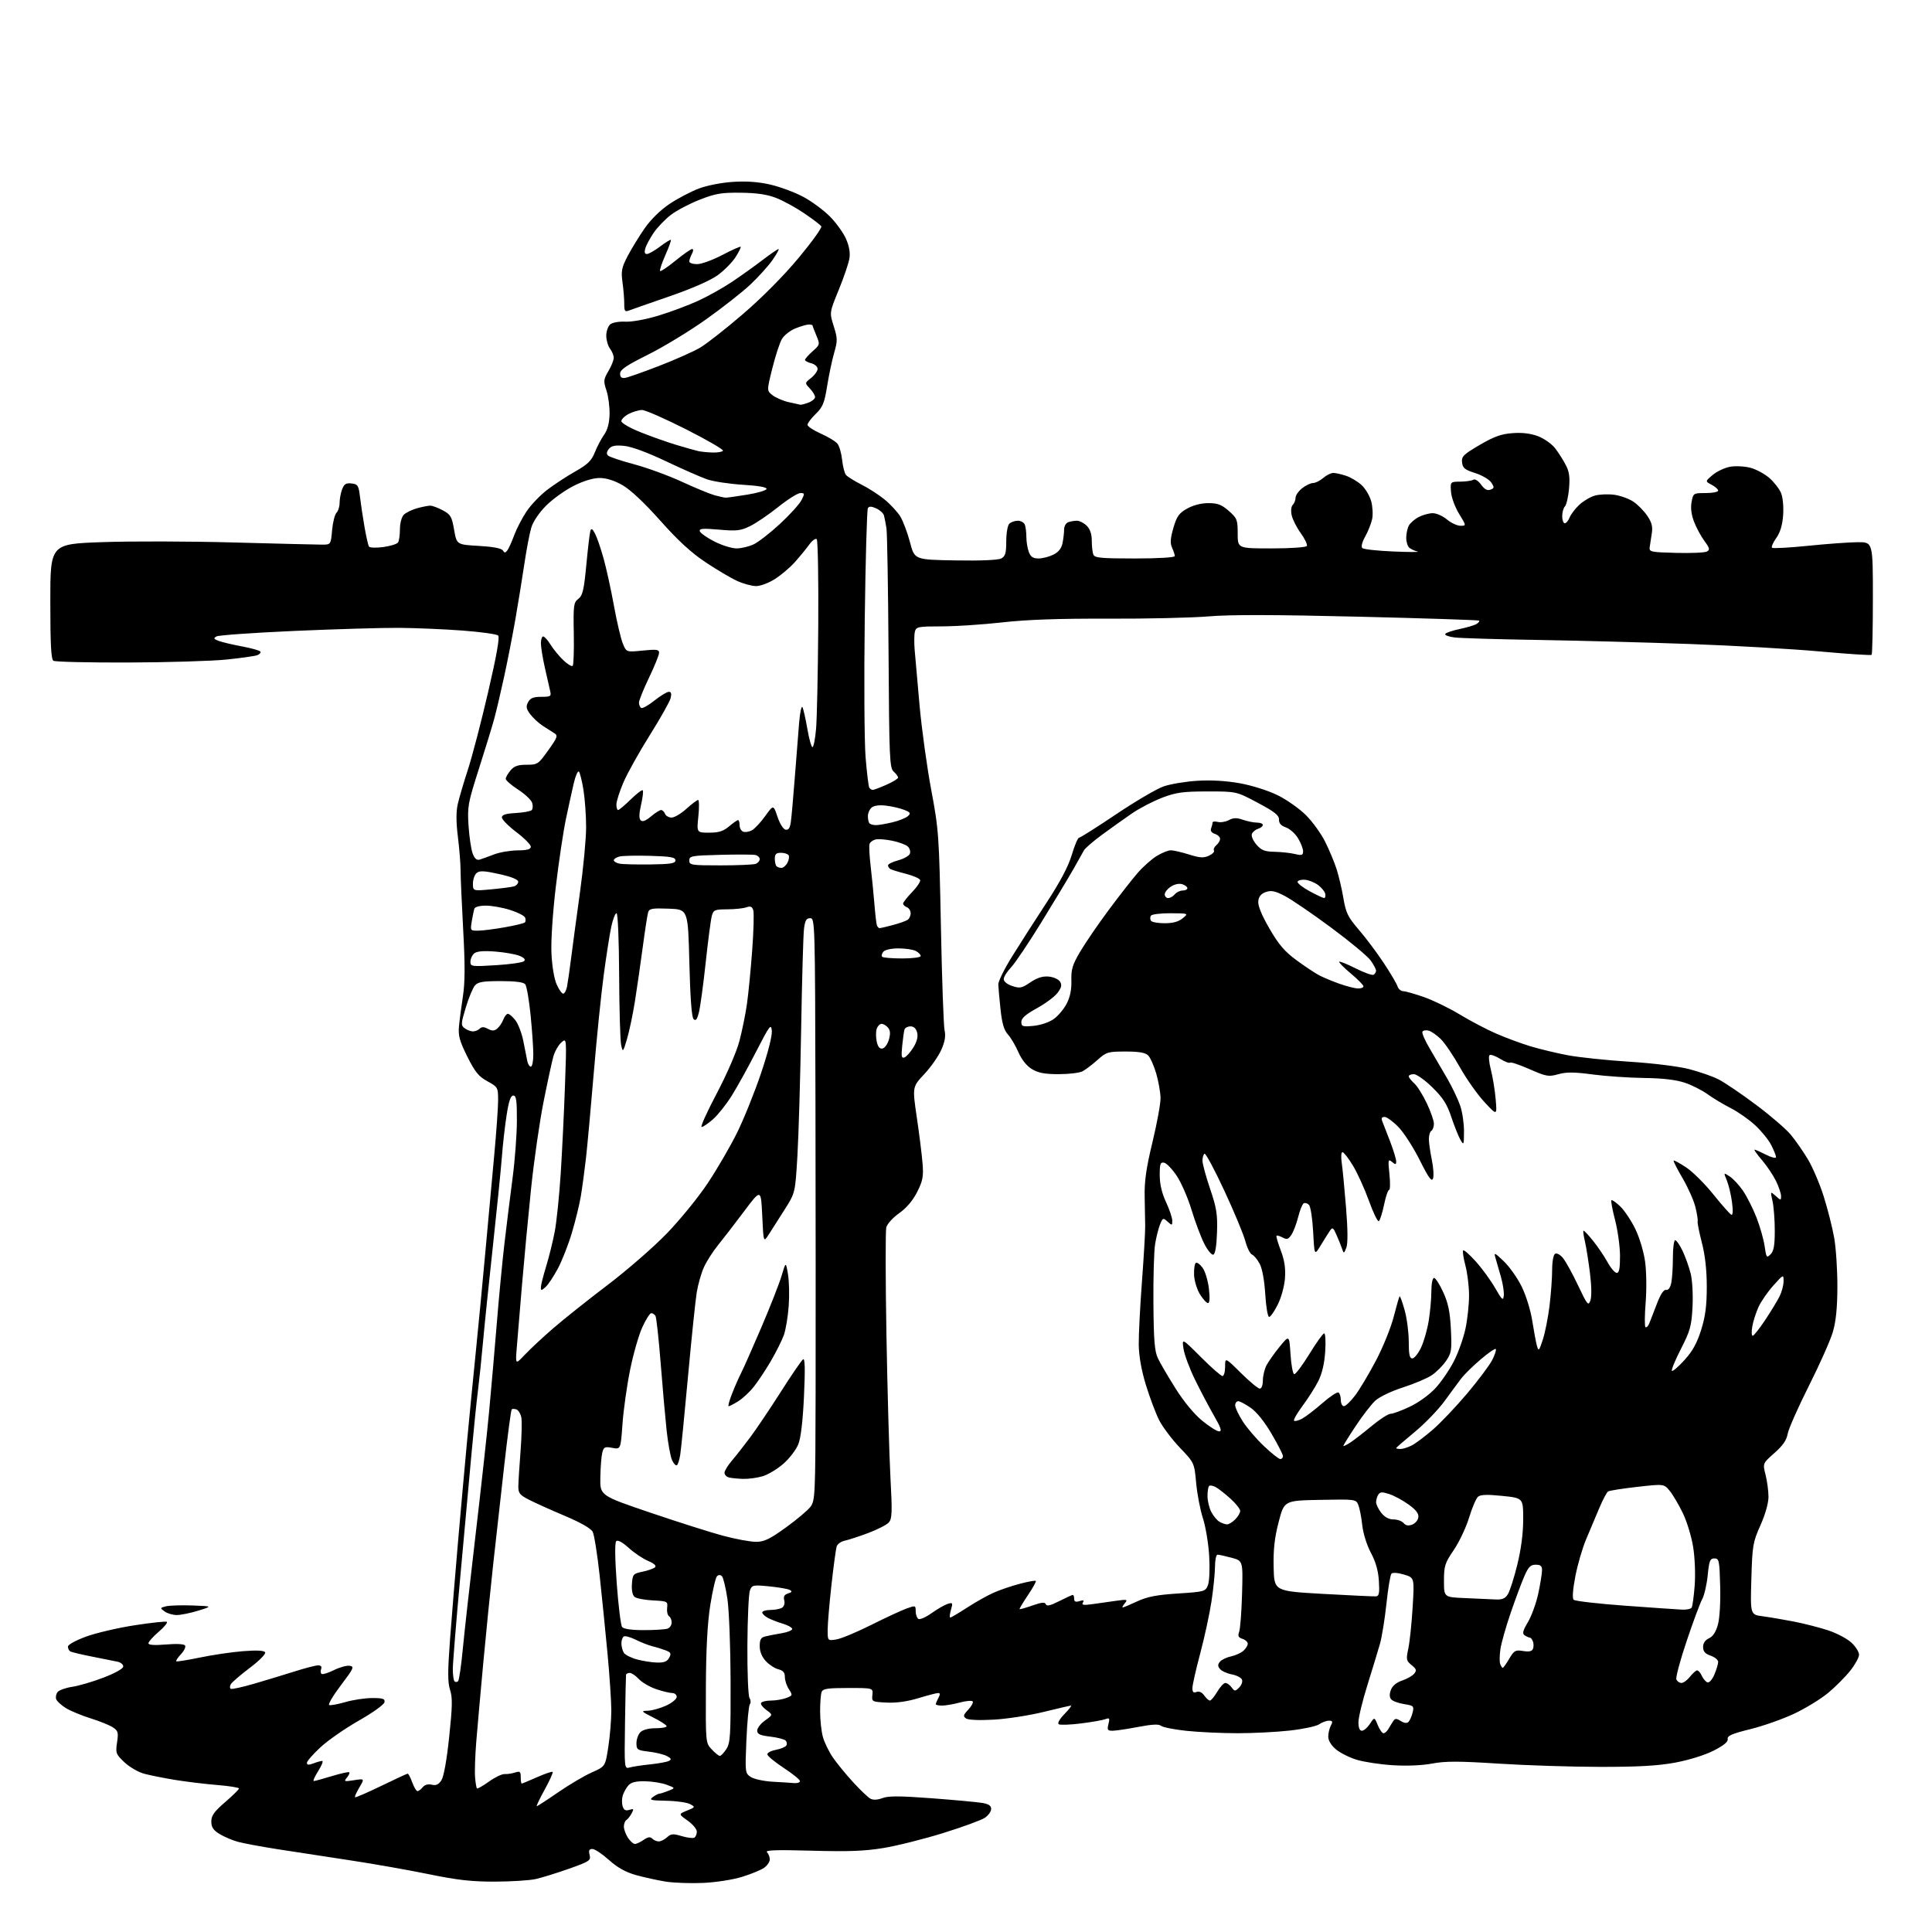 <?xml version="1.0" encoding="UTF-8" standalone="no"?>
<svg 
  version="1.1" 
  xmlns="http://www.w3.org/2000/svg" 
  xmlns:xlink="http://www.w3.org/1999/xlink" 
  xmlns:svg="http://www.w3.org/2000/svg"
  xmlns:rdf="http://www.w3.org/1999/02/22-rdf-syntax-ns#"
  xmlns:cc="http://creativecommons.org/ns#"
  xmlns:dc="http://purl.org/dc/elements/1.1/"
  viewBox="0 0 768 768"
  width="768"
  height="768"
>
<style>svg {background-color: white; }</style>"
<path stroke="none" fill="black" fill-rule="evenodd" d="M279.51,748.49C274.55,748.71 267.87,748.48 264.65,747.97C261.43,747.46 256.12,746.29 252.84,745.38C248.65,744.20 245.46,742.42 242.05,739.35C239.38,736.96 236.44,735.00 235.49,735.00C234.19,735.00 233.93,735.57 234.38,737.37C234.93,739.57 234.37,739.95 226.24,742.83C221.43,744.54 215.47,746.38 213.00,746.94C210.53,747.50 203.20,747.96 196.71,747.98C187.50,747.99 181.79,747.36 170.60,745.05C162.73,743.43 148.68,740.95 139.39,739.54C130.10,738.13 117.10,736.13 110.50,735.11C103.90,734.08 96.70,732.74 94.50,732.13C92.30,731.52 89.04,730.13 87.25,729.03C84.77,727.50 84.00,726.33 84.00,724.07C84.00,721.73 85.14,720.13 89.50,716.37C92.53,713.76 95.00,711.32 95.00,710.95C95.00,710.58 91.15,709.96 86.45,709.58C81.75,709.20 74.21,708.29 69.70,707.56C65.19,706.82 59.61,705.71 57.29,705.08C54.98,704.46 51.46,702.41 49.47,700.54C46.07,697.33 45.90,696.87 46.53,692.65C47.13,688.67 46.94,688.01 44.84,686.63C43.54,685.78 39.56,684.17 35.99,683.06C32.42,681.94 28.02,680.12 26.22,679.01C24.41,677.90 22.67,676.31 22.35,675.48C22.04,674.65 22.29,673.35 22.92,672.60C23.55,671.84 26.19,670.90 28.78,670.52C31.38,670.13 36.99,668.48 41.25,666.84C45.84,665.07 49.00,663.28 49.00,662.45C49.00,661.67 47.99,660.82 46.75,660.56C45.51,660.30 40.97,659.39 36.66,658.54C32.35,657.70 28.41,656.75 27.91,656.44C27.41,656.14 27.00,655.28 27.00,654.54C27.00,653.79 30.17,652.05 34.25,650.56C38.24,649.11 46.90,647.09 53.50,646.07C60.10,645.05 65.87,644.43 66.31,644.70C66.76,644.98 65.30,646.76 63.06,648.68C60.83,650.59 59.00,652.64 59.00,653.22C59.00,653.93 61.33,654.09 65.98,653.71C70.26,653.35 73.20,653.51 73.58,654.13C73.93,654.69 73.19,656.24 71.93,657.57C70.68,658.90 69.85,660.17 70.08,660.38C70.31,660.59 74.55,659.92 79.50,658.89C84.45,657.86 92.15,656.72 96.61,656.37C102.01,655.94 104.93,656.08 105.38,656.81C105.77,657.43 103.15,660.09 99.28,663.02C95.55,665.84 92.16,668.76 91.74,669.51C91.32,670.26 91.32,671.07 91.74,671.33C92.16,671.58 96.33,670.67 101.00,669.31C105.67,667.95 112.93,665.75 117.12,664.42C121.31,663.09 125.52,662.00 126.48,662.00C127.59,662.00 128.01,662.52 127.65,663.47C127.34,664.28 127.44,665.16 127.88,665.42C128.31,665.69 130.52,665.00 132.78,663.88C135.04,662.76 137.84,661.99 139.01,662.17C140.94,662.47 140.60,663.20 135.47,669.97C132.35,674.07 130.29,677.60 130.88,677.79C131.47,677.99 134.40,677.44 137.38,676.58C140.37,675.71 145.13,675.00 147.98,675.00C152.29,675.00 153.09,675.28 152.82,676.69C152.64,677.62 148.08,680.88 142.69,683.94C137.30,687.00 130.44,691.76 127.45,694.52C124.45,697.29 122.00,700.09 122.00,700.75C122.00,701.63 122.69,701.69 124.57,700.98C125.98,700.44 127.56,700.00 128.08,700.00C128.60,700.00 127.89,701.80 126.50,704.00C125.11,706.20 124.32,708.00 124.74,707.99C125.16,707.99 128.40,707.10 131.95,706.02C135.49,704.95 138.60,704.26 138.84,704.51C139.09,704.75 138.66,705.71 137.89,706.64C136.61,708.19 136.84,708.27 140.72,707.66C144.94,706.99 144.94,706.99 142.85,710.54C141.69,712.49 140.92,714.24 141.13,714.44C141.33,714.63 146.00,712.61 151.50,709.95C157.00,707.28 161.75,705.08 162.05,705.05C162.35,705.02 163.17,706.58 163.86,708.50C164.56,710.42 165.50,712.00 165.94,712.00C166.39,712.00 167.34,711.30 168.05,710.44C168.87,709.45 170.20,709.09 171.65,709.45C173.33,709.87 174.34,709.41 175.46,707.70C176.41,706.25 177.58,699.74 178.56,690.43C179.84,678.35 179.91,674.79 178.91,671.76C177.95,668.82 177.94,664.56 178.89,651.76C179.56,642.82 180.98,625.38 182.06,613.00C183.14,600.62 184.71,583.08 185.56,574.00C186.41,564.92 187.99,548.73 189.08,538.00C190.17,527.27 191.93,508.82 193.00,497.00C194.07,485.18 195.63,468.07 196.48,459.00C197.32,449.93 198.01,440.17 198.01,437.32C198.00,432.27 197.90,432.10 193.75,429.82C190.26,427.91 188.83,426.16 185.76,420.00C182.69,413.83 182.10,411.70 182.45,408.00C182.68,405.52 183.39,400.14 184.02,396.04C184.86,390.56 184.89,383.50 184.12,369.54C183.55,359.07 183.08,348.40 183.08,345.83C183.08,343.26 182.60,337.33 182.02,332.65C181.30,326.89 181.28,322.69 181.96,319.68C182.51,317.22 184.34,311.00 186.02,305.86C187.70,300.71 191.32,286.86 194.05,275.07C197.37,260.80 198.70,253.30 198.04,252.64C197.49,252.09 191.07,251.19 183.77,250.65C176.47,250.11 165.10,249.63 158.50,249.58C151.90,249.54 133.26,250.09 117.07,250.80C100.88,251.52 86.93,252.50 86.07,252.98C84.76,253.71 84.92,254.01 87.00,254.79C88.38,255.30 92.54,256.28 96.26,256.97C99.98,257.67 103.24,258.58 103.51,259.01C103.77,259.44 103.23,260.08 102.30,260.44C101.37,260.80 95.86,261.58 90.05,262.18C84.25,262.77 66.68,263.31 51.00,263.36C35.32,263.41 21.94,263.10 21.25,262.67C20.31,262.08 20.00,256.23 20.00,239.06C20.00,216.24 20.00,216.24 40.59,215.51C51.91,215.10 75.42,215.16 92.84,215.64C110.25,216.11 126.08,216.50 128.00,216.50C131.50,216.50 131.50,216.50 132.01,210.79C132.29,207.65 133.08,204.52 133.76,203.84C134.44,203.16 135.00,201.37 135.00,199.87C135.00,198.36 135.45,195.95 136.00,194.50C136.80,192.40 137.56,191.93 139.75,192.18C142.25,192.47 142.56,192.96 143.10,197.50C143.42,200.25 144.23,205.61 144.89,209.42C145.55,213.23 146.35,216.75 146.65,217.25C146.97,217.75 149.50,217.85 152.36,217.46C155.19,217.07 157.83,216.25 158.23,215.63C158.64,215.01 158.98,212.62 158.98,210.32C158.99,207.92 159.65,205.49 160.53,204.61C161.38,203.77 163.74,202.61 165.78,202.04C167.83,201.48 170.18,201.01 171.02,201.01C171.85,201.00 174.10,201.84 176.02,202.86C179.13,204.53 179.61,205.35 180.52,210.61C181.55,216.50 181.55,216.50 190.31,217.00C195.95,217.32 199.36,217.96 199.88,218.80C200.53,219.86 200.86,219.86 201.67,218.80C202.21,218.08 203.45,215.35 204.42,212.72C205.39,210.10 207.61,205.84 209.34,203.25C211.08,200.67 214.75,196.84 217.50,194.73C220.25,192.63 225.27,189.34 228.65,187.42C233.65,184.59 235.12,183.15 236.47,179.78C237.39,177.49 239.05,174.34 240.16,172.78C241.51,170.88 242.22,168.19 242.31,164.64C242.38,161.73 241.83,157.50 241.08,155.24C239.83,151.47 239.90,150.84 241.86,147.51C243.04,145.52 243.99,143.12 243.97,142.19C243.95,141.26 243.28,139.63 242.47,138.56C241.66,137.49 241.00,135.18 241.00,133.43C241.00,131.68 241.71,129.66 242.57,128.94C243.47,128.20 246.08,127.73 248.61,127.87C251.21,128.00 256.72,126.99 261.79,125.45C266.58,124.00 273.70,121.33 277.62,119.53C281.54,117.72 287.61,114.32 291.12,111.95C294.63,109.59 300.05,105.71 303.17,103.33C306.29,100.95 309.13,99.00 309.47,99.00C309.82,99.00 308.78,100.91 307.16,103.25C305.55,105.59 301.59,109.99 298.37,113.03C295.14,116.08 287.13,122.38 280.56,127.03C273.99,131.69 263.64,137.97 257.56,141.00C249.00,145.26 246.50,146.95 246.50,148.50C246.50,149.93 247.07,150.42 248.50,150.21C249.60,150.04 255.68,147.91 262.00,145.46C268.32,143.01 275.63,139.77 278.22,138.25C280.82,136.74 288.54,130.69 295.38,124.80C302.97,118.28 311.58,109.59 317.45,102.53C322.75,96.16 326.82,90.51 326.48,89.97C326.15,89.43 323.12,87.12 319.74,84.82C316.37,82.53 311.33,79.77 308.55,78.69C304.98,77.29 300.87,76.69 294.50,76.61C286.81,76.52 284.44,76.92 278.18,79.37C274.15,80.94 268.98,83.66 266.70,85.40C264.42,87.14 261.34,90.35 259.85,92.53C258.37,94.71 256.87,97.51 256.51,98.75C256.07,100.28 256.29,100.99 257.18,100.97C257.91,100.96 260.26,99.61 262.42,97.98C264.58,96.35 266.50,95.16 266.68,95.35C266.87,95.54 265.88,98.29 264.47,101.47C263.07,104.65 262.13,107.46 262.40,107.73C262.66,107.99 265.42,106.14 268.53,103.61C271.64,101.07 274.61,99.00 275.13,99.00C275.69,99.00 275.65,99.79 275.04,100.93C274.47,102.00 274.00,103.35 274.00,103.93C274.00,104.52 275.40,105.00 277.10,105.00C278.81,105.00 283.32,103.36 287.13,101.36C290.94,99.36 294.22,97.90 294.41,98.11C294.61,98.33 293.69,100.19 292.37,102.25C291.05,104.31 287.86,107.53 285.29,109.40C282.38,111.51 275.10,114.70 266.05,117.83C258.05,120.59 250.74,123.15 249.82,123.51C248.44,124.04 248.13,123.55 248.15,120.83C248.17,119.00 247.86,115.15 247.46,112.29C246.84,107.74 247.11,106.39 249.50,101.79C251.02,98.88 254.07,93.90 256.29,90.72C258.75,87.20 262.61,83.42 266.18,81.04C269.40,78.89 274.61,76.16 277.76,74.96C281.09,73.70 286.87,72.58 291.50,72.29C296.96,71.95 301.69,72.31 306.40,73.42C310.19,74.31 315.99,76.47 319.28,78.23C322.57,79.98 327.30,83.46 329.79,85.95C332.29,88.44 335.20,92.46 336.27,94.88C337.57,97.81 338.03,100.44 337.65,102.76C337.34,104.68 335.43,110.30 333.40,115.25C329.71,124.25 329.71,124.25 331.41,129.62C332.95,134.51 332.97,135.47 331.59,140.25C330.76,143.14 329.51,149.07 328.81,153.43C327.72,160.21 327.07,161.81 324.27,164.53C322.47,166.27 321.00,168.22 321.00,168.86C321.00,169.50 323.36,171.07 326.25,172.35C329.14,173.63 332.12,175.42 332.87,176.34C333.63,177.25 334.47,180.14 334.75,182.75C335.03,185.36 335.71,188.07 336.27,188.77C336.82,189.46 339.57,191.19 342.38,192.60C345.20,194.01 349.38,196.71 351.67,198.58C353.96,200.46 356.75,203.48 357.87,205.29C358.99,207.11 360.73,211.72 361.73,215.54C363.55,222.50 363.55,222.50 379.79,222.77C389.86,222.95 396.79,222.65 398.02,221.99C399.64,221.12 400.00,219.89 400.00,215.16C400.00,211.99 400.54,208.86 401.20,208.20C401.86,207.54 403.39,207.00 404.59,207.00C405.80,207.00 407.06,207.71 407.39,208.58C407.73,209.45 408.00,211.67 408.00,213.52C408.00,215.36 408.44,218.02 408.98,219.43C409.71,221.37 410.66,222.00 412.82,222.00C414.40,222.00 417.06,221.32 418.72,220.49C420.80,219.45 421.95,217.99 422.38,215.86C422.72,214.15 423.00,211.73 423.00,210.48C423.00,209.23 423.71,207.94 424.58,207.61C425.45,207.27 427.03,207.00 428.08,207.00C429.14,207.00 430.90,207.90 432.00,209.00C433.32,210.32 434.00,212.33 434.00,214.92C434.00,217.07 434.27,219.55 434.61,220.42C435.13,221.77 437.54,222.00 451.11,222.00C460.51,222.00 467.00,221.61 467.00,221.05C467.00,220.52 466.51,219.03 465.92,217.72C465.10,215.93 465.23,214.03 466.44,209.85C467.79,205.22 468.66,204.00 471.91,202.17C474.31,200.82 477.50,200.00 480.35,200.00C484.05,200.00 485.61,200.60 488.47,203.10C491.76,206.00 492.00,206.61 492.00,212.10C492.00,218.00 492.00,218.00 505.44,218.00C512.96,218.00 519.14,217.58 519.48,217.04C519.80,216.51 518.73,214.23 517.10,211.98C515.47,209.73 513.83,206.52 513.47,204.84C513.07,203.06 513.25,201.35 513.90,200.70C514.50,200.10 515.00,198.82 515.00,197.87C515.00,196.92 516.19,195.21 517.63,194.07C519.08,192.93 521.04,192.00 521.98,192.00C522.92,192.00 524.73,191.10 526.00,190.00C527.27,188.90 529.07,188.00 530.00,188.00C530.94,188.00 533.23,188.51 535.10,189.14C536.97,189.76 539.74,191.43 541.27,192.84C542.79,194.25 544.50,197.15 545.08,199.29C545.65,201.42 545.82,204.59 545.45,206.33C545.08,208.08 543.85,211.19 542.70,213.26C541.43,215.56 540.98,217.36 541.56,217.88C542.08,218.36 547.67,218.97 554.00,219.23C560.33,219.49 564.60,219.50 563.50,219.25C562.40,218.99 560.94,218.33 560.25,217.77C559.56,217.21 559.00,215.43 559.00,213.81C559.00,212.19 559.46,210.00 560.03,208.94C560.60,207.89 562.37,206.34 563.98,205.51C565.59,204.68 568.10,204.00 569.56,204.00C571.02,204.00 573.55,205.12 575.18,206.50C576.82,207.87 579.23,209.00 580.54,209.00C582.92,209.00 582.92,209.00 580.00,204.25C578.39,201.61 576.96,197.72 576.80,195.50C576.50,191.50 576.50,191.50 580.51,191.46C582.71,191.44 585.04,191.10 585.67,190.70C586.34,190.29 587.64,191.11 588.77,192.66C590.13,194.53 591.24,195.12 592.47,194.65C594.04,194.05 594.08,193.75 592.78,191.79C591.98,190.59 589.12,188.91 586.41,188.05C582.31,186.76 581.45,186.06 581.19,183.83C580.92,181.46 581.71,180.67 588.19,176.88C593.93,173.52 596.74,172.51 601.28,172.18C605.18,171.89 608.50,172.30 611.46,173.43C613.87,174.35 616.94,176.54 618.27,178.30C619.61,180.06 621.50,183.05 622.47,184.94C623.82,187.55 624.12,189.79 623.71,194.30C623.41,197.56 622.68,200.72 622.08,201.32C621.49,201.91 621.00,203.66 621.00,205.20C621.00,206.74 621.46,208.00 622.02,208.00C622.59,208.00 623.44,206.99 623.92,205.75C624.41,204.51 626.12,202.25 627.72,200.73C629.33,199.21 632.13,197.54 633.94,197.02C635.76,196.50 639.24,196.35 641.69,196.68C644.13,197.02 647.56,198.25 649.29,199.42C651.03,200.59 653.51,203.11 654.81,205.02C656.60,207.66 657.04,209.34 656.62,212.00C656.31,213.93 655.93,216.40 655.78,217.50C655.52,219.38 656.15,219.52 666.28,219.78C672.21,219.94 677.72,219.70 678.54,219.24C679.78,218.54 679.62,217.87 677.53,215.04C676.16,213.18 674.30,209.73 673.40,207.37C672.33,204.57 671.99,201.86 672.43,199.54C673.08,196.05 673.16,196.00 678.05,196.00C680.77,196.00 683.00,195.56 683.00,195.03C683.00,194.50 681.83,193.45 680.40,192.70C677.80,191.34 677.80,191.34 680.87,188.76C682.55,187.35 685.70,185.89 687.85,185.52C690.01,185.16 693.63,185.36 695.90,185.97C698.17,186.58 701.54,188.41 703.39,190.04C705.24,191.66 707.31,194.34 708.00,195.99C708.71,197.73 709.06,201.46 708.82,204.81C708.53,208.78 707.66,211.66 706.09,213.87C704.82,215.66 704.06,217.39 704.40,217.74C704.74,218.08 711.21,217.73 718.76,216.96C726.32,216.19 735.20,215.55 738.50,215.53C744.50,215.50 744.50,215.50 744.50,237.67C744.50,249.86 744.27,260.05 744.00,260.31C743.73,260.57 734.50,259.97 723.50,258.97C712.50,257.97 689.33,256.64 672.00,256.01C654.67,255.38 627.45,254.65 611.50,254.39C595.55,254.14 580.58,253.69 578.23,253.40C575.88,253.11 574.20,252.48 574.50,252.00C574.79,251.53 577.39,250.64 580.27,250.04C583.15,249.44 586.16,248.53 586.97,248.03C587.78,247.52 588.23,246.92 587.97,246.70C587.71,246.48 566.12,245.77 540.00,245.14C506.89,244.34 488.87,244.30 480.50,245.02C473.90,245.58 455.90,245.99 440.50,245.93C420.92,245.86 408.29,246.30 398.50,247.40C390.80,248.27 379.94,248.98 374.37,248.99C364.98,249.00 364.19,249.15 363.69,251.06C363.40,252.19 363.35,255.45 363.59,258.31C363.83,261.16 364.71,271.15 365.55,280.50C366.40,289.85 368.48,304.93 370.18,314.00C373.16,329.89 373.30,331.90 374.03,368.50C374.44,389.40 375.10,407.91 375.49,409.63C375.99,411.84 375.61,414.10 374.17,417.35C373.05,419.87 370.01,424.21 367.40,427.00C362.66,432.07 362.66,432.07 364.46,444.28C365.45,451.00 366.48,459.23 366.74,462.58C367.14,467.73 366.81,469.44 364.56,473.88C362.85,477.26 360.33,480.22 357.42,482.27C354.94,484.02 352.65,486.55 352.31,487.92C351.96,489.29 351.99,508.43 352.37,530.45C352.76,552.48 353.47,577.92 353.95,587.00C354.72,601.27 354.63,603.73 353.30,605.21C352.46,606.15 348.78,608.03 345.13,609.40C341.49,610.76 337.29,612.13 335.82,612.44C334.34,612.75 332.89,613.79 332.58,614.75C332.28,615.71 331.35,622.58 330.52,630.00C329.70,637.42 329.01,645.47 329.01,647.88C329.00,652.26 329.00,652.26 332.47,651.70C334.38,651.39 340.56,648.82 346.22,645.98C351.87,643.15 358.19,640.21 360.25,639.46C363.92,638.12 364.00,638.14 364.00,640.49C364.00,641.80 364.49,643.18 365.08,643.55C365.68,643.92 368.04,642.88 370.33,641.24C372.62,639.61 375.49,637.96 376.69,637.58C378.74,636.95 378.83,637.11 378.01,639.95C377.53,641.63 377.41,643.00 377.75,643.00C378.09,643.00 381.09,641.22 384.43,639.05C387.77,636.88 392.55,634.19 395.06,633.09C397.57,631.98 402.26,630.39 405.49,629.55C408.71,628.71 411.53,628.20 411.76,628.43C411.98,628.65 410.57,631.21 408.61,634.11C406.66,637.01 405.17,639.51 405.31,639.65C405.46,639.79 407.76,639.14 410.44,638.20C414.13,636.91 415.40,636.80 415.73,637.73C416.03,638.60 417.55,638.25 421.04,636.48C423.73,635.12 426.17,634.00 426.47,634.00C426.76,634.00 427.00,634.71 427.00,635.57C427.00,636.71 427.58,636.95 429.13,636.46C430.69,635.96 431.04,636.12 430.47,637.05C429.86,638.03 430.72,638.17 434.34,637.66C436.90,637.30 441.14,636.70 443.75,636.33C448.10,635.73 448.39,635.81 447.13,637.33C446.37,638.25 445.99,639.00 446.28,639.00C446.57,639.00 449.16,637.91 452.03,636.58C456.06,634.71 459.79,633.99 468.21,633.44C478.80,632.76 479.18,632.65 480.17,630.12C480.76,628.62 480.97,623.65 480.67,618.50C480.37,613.55 479.25,606.80 478.17,603.50C477.10,600.20 475.89,593.90 475.49,589.50C474.76,581.50 474.76,581.50 469.01,575.47C465.85,572.15 462.13,567.20 460.75,564.47C459.38,561.74 457.01,555.45 455.50,550.50C453.71,544.62 452.73,539.07 452.67,534.50C452.63,530.65 453.19,519.40 453.94,509.50C454.68,499.60 455.26,489.70 455.23,487.50C455.20,485.30 455.10,479.90 455.02,475.50C454.90,469.48 455.67,464.16 458.13,454.00C459.92,446.57 461.37,438.69 461.33,436.48C461.30,434.27 460.53,429.91 459.63,426.79C458.72,423.67 457.28,420.42 456.42,419.56C455.28,418.43 452.83,418.00 447.43,418.00C440.42,418.00 439.80,418.19 436.25,421.36C434.19,423.20 431.52,425.23 430.32,425.86C429.11,426.49 424.84,427.00 420.82,427.00C415.24,426.99 412.71,426.51 410.18,424.97C408.08,423.69 406.11,421.21 404.81,418.22C403.68,415.63 401.81,412.46 400.65,411.19C399.11,409.51 398.32,406.82 397.72,401.19C397.27,396.96 396.87,392.52 396.84,391.33C396.80,390.14 399.24,385.19 402.25,380.33C405.26,375.47 411.39,365.89 415.88,359.04C421.46,350.52 424.68,344.44 426.06,339.79C427.17,336.06 428.47,333.00 428.95,333.00C429.43,333.00 436.07,328.80 443.71,323.66C451.35,318.53 459.83,313.55 462.55,312.61C465.27,311.66 471.32,310.66 476.00,310.37C481.49,310.03 487.48,310.39 492.93,311.37C497.70,312.24 504.19,314.29 507.89,316.12C511.49,317.89 516.55,321.46 519.14,324.04C521.73,326.63 525.17,331.39 526.78,334.62C528.40,337.86 530.44,342.75 531.32,345.50C532.20,348.25 533.43,353.49 534.04,357.14C535.02,362.92 535.82,364.55 540.20,369.64C542.97,372.86 547.41,378.78 550.06,382.80C552.72,386.81 555.17,390.98 555.52,392.05C555.86,393.12 556.89,394.01 557.82,394.02C558.74,394.03 562.50,395.10 566.17,396.40C569.83,397.69 576.21,400.80 580.33,403.30C584.45,405.80 590.90,409.19 594.66,410.83C598.42,412.47 604.51,414.73 608.20,415.86C611.88,416.98 618.58,418.60 623.07,419.45C627.56,420.31 638.60,421.47 647.59,422.04C656.97,422.63 667.12,423.88 671.39,424.97C675.49,426.02 680.79,427.87 683.17,429.08C685.55,430.30 692.23,434.82 698.00,439.14C703.77,443.45 710.01,448.82 711.86,451.06C713.72,453.30 716.77,457.69 718.65,460.81C720.52,463.93 723.35,470.54 724.92,475.49C726.49,480.45 728.38,487.88 729.11,492.00C729.84,496.12 730.41,504.90 730.39,511.50C730.36,519.93 729.82,525.29 728.58,529.50C727.61,532.80 723.30,542.48 719.01,551.00C714.72,559.52 710.95,568.08 710.62,570.00C710.19,572.50 708.68,574.68 705.35,577.61C700.69,581.72 700.69,581.72 701.85,586.30C702.48,588.82 703.00,592.75 703.00,595.03C703.00,597.52 701.73,602.01 699.80,606.33C696.79,613.08 696.58,614.34 696.19,627.67C695.78,641.84 695.78,641.84 700.64,642.49C703.31,642.84 708.88,643.78 713.00,644.58C717.12,645.38 723.30,646.96 726.72,648.09C730.14,649.22 734.31,651.42 735.97,652.97C737.64,654.53 739.00,656.68 739.00,657.76C739.00,658.84 737.44,661.69 735.54,664.09C733.63,666.50 729.70,670.46 726.79,672.89C723.88,675.33 717.79,679.06 713.26,681.20C708.73,683.34 700.86,686.11 695.76,687.37C688.45,689.18 686.56,690.00 686.79,691.30C686.98,692.42 685.19,693.88 681.08,695.96C677.55,697.74 671.26,699.68 665.79,700.69C658.96,701.94 651.08,702.38 636.00,702.36C624.73,702.35 606.59,701.77 595.69,701.07C579.87,700.05 574.56,700.05 569.31,701.04C565.28,701.80 559.20,702.05 553.61,701.70C548.60,701.38 542.16,700.41 539.30,699.53C536.44,698.66 532.72,696.80 531.05,695.39C529.16,693.80 528.00,691.88 528.00,690.35C528.00,688.98 528.47,687.00 529.04,685.93C529.88,684.35 529.74,684.00 528.26,684.00C527.26,684.00 525.53,684.64 524.41,685.42C523.29,686.21 518.04,687.33 512.73,687.92C507.42,688.52 498.00,688.99 491.79,688.98C485.58,688.97 476.52,688.55 471.67,688.04C466.81,687.52 462.26,686.63 461.55,686.04C460.64,685.29 458.00,685.42 452.39,686.49C448.05,687.32 443.48,688.00 442.23,688.00C440.27,688.00 440.05,687.64 440.63,685.34C441.21,683.02 441.05,682.77 439.42,683.39C438.39,683.79 434.03,684.55 429.73,685.09C425.44,685.63 421.45,685.78 420.88,685.42C420.25,685.04 421.15,683.41 423.11,681.39C424.91,679.52 426.11,678.00 425.76,678.00C425.41,678.00 420.49,679.14 414.81,680.53C409.14,681.92 400.23,683.30 395.00,683.59C389.31,683.91 384.91,683.72 384.03,683.12C382.77,682.26 382.91,681.72 384.95,679.56C386.26,678.15 387.02,676.69 386.64,676.31C386.25,675.92 383.92,676.14 381.45,676.80C378.99,677.46 375.85,678.00 374.49,678.00C373.12,678.00 372.00,677.75 372.00,677.43C372.00,677.12 372.47,676.00 373.04,674.93C373.77,673.55 373.75,673.00 372.94,673.00C372.32,673.00 368.77,673.92 365.05,675.05C360.62,676.40 356.25,677.00 352.39,676.80C346.62,676.51 346.51,676.44 346.79,673.75C347.08,671.00 347.08,671.00 337.14,671.00C329.01,671.00 327.10,671.29 326.61,672.58C326.27,673.45 326.00,676.94 326.01,680.33C326.01,683.72 326.51,688.29 327.12,690.48C327.72,692.67 329.51,696.33 331.08,698.62C332.65,700.90 336.26,705.32 339.10,708.42C341.94,711.53 345.05,714.49 346.00,715.00C347.11,715.60 348.84,715.51 350.82,714.76C353.18,713.87 357.76,713.89 370.28,714.83C379.29,715.51 388.31,716.34 390.33,716.67C393.02,717.10 394.00,717.76 394.00,719.11C394.00,720.12 392.84,721.72 391.41,722.65C389.99,723.58 382.55,726.29 374.88,728.68C367.21,731.06 356.56,733.73 351.21,734.61C343.69,735.85 337.25,736.09 322.63,735.68C308.64,735.29 304.04,735.44 304.88,736.28C305.49,736.89 306.00,738.18 306.00,739.14C306.00,740.10 304.99,741.60 303.75,742.47C302.51,743.35 298.58,744.97 295.01,746.07C291.35,747.21 284.58,748.26 279.51,748.49zM252.39,733.00C253.03,733.00 254.59,732.27 255.86,731.38C257.56,730.20 258.46,730.06 259.28,730.88C259.90,731.50 261.06,732.00 261.87,732.00C262.68,732.00 264.17,731.25 265.17,730.34C266.75,728.92 267.57,728.85 271.02,729.89C273.23,730.55 275.48,730.82 276.02,730.49C276.56,730.15 277.00,729.08 277.00,728.10C277.00,727.12 275.36,725.15 273.35,723.72C269.70,721.13 269.70,721.13 273.10,719.74C276.44,718.37 276.46,718.33 274.28,717.15C273.05,716.50 268.82,715.90 264.88,715.83C258.60,715.71 257.93,715.52 259.54,714.35C260.55,713.61 261.72,713.00 262.13,713.00C262.54,713.00 264.14,712.50 265.68,711.88C268.50,710.77 268.50,710.77 265.00,709.46C263.07,708.74 259.21,708.12 256.40,708.08C252.73,708.02 250.88,708.49 249.77,709.75C248.93,710.71 247.93,712.51 247.55,713.75C247.17,714.99 247.16,716.92 247.51,718.04C247.99,719.54 248.70,719.91 250.17,719.45C251.93,718.89 252.04,719.06 251.08,720.85C250.48,721.97 249.54,723.17 248.99,723.50C248.45,723.84 248.00,725.01 248.00,726.09C248.00,727.18 248.73,729.18 249.62,730.54C250.50,731.89 251.75,733.00 252.39,733.00zM213.37,718.00C213.63,718.00 217.46,715.51 221.88,712.46C226.30,709.42 232.32,705.86 235.27,704.56C240.62,702.19 240.62,702.19 241.82,694.35C242.48,690.03 243.01,683.54 243.01,679.93C243.00,676.31 242.33,666.19 241.51,657.43C240.69,648.67 239.27,634.65 238.37,626.28C237.46,617.92 236.22,610.11 235.61,608.93C234.90,607.57 230.86,605.26 224.50,602.57C219.00,600.25 212.59,597.36 210.25,596.15C206.55,594.25 206.01,593.54 206.05,590.73C206.08,588.95 206.47,582.69 206.93,576.82C207.38,570.95 207.52,564.95 207.24,563.49C206.96,562.03 206.10,560.59 205.32,560.29C204.55,560.00 203.68,559.98 203.41,560.26C203.13,560.54 201.79,570.61 200.43,582.64C199.07,594.66 197.09,612.38 196.03,622.00C194.97,631.62 193.21,649.17 192.11,661.00C191.02,672.83 189.76,687.00 189.31,692.50C188.87,698.00 188.66,704.30 188.85,706.50C189.03,708.70 189.37,710.69 189.59,710.92C189.82,711.15 191.96,709.93 194.35,708.22C196.73,706.50 199.54,705.16 200.59,705.22C201.64,705.29 203.51,705.01 204.75,704.60C206.69,703.97 207.00,704.22 207.00,706.43C207.00,707.84 207.17,709.00 207.38,709.00C207.58,709.00 210.34,707.86 213.50,706.46C216.66,705.06 219.45,704.12 219.69,704.36C219.94,704.61 218.51,707.78 216.52,711.40C214.52,715.03 213.10,718.00 213.37,718.00zM315.75,708.81C316.99,708.91 318.00,708.55 318.00,708.01C318.00,707.46 315.08,705.10 311.52,702.76C307.96,700.42 305.03,697.99 305.02,697.36C305.01,696.74 306.56,695.93 308.46,695.57C310.37,695.22 312.22,694.45 312.58,693.87C312.93,693.30 312.80,692.40 312.29,691.89C311.77,691.37 309.02,690.67 306.17,690.33C302.09,689.85 301.00,689.34 301.00,687.93C301.00,686.94 302.41,685.13 304.13,683.90C307.27,681.67 307.27,681.67 304.63,679.75C303.18,678.69 302.24,677.41 302.55,676.91C302.86,676.41 304.64,676.00 306.49,676.00C308.35,676.00 311.07,675.54 312.54,674.98C315.11,674.01 315.15,673.88 313.61,671.52C312.72,670.17 312.00,667.98 312.00,666.64C312.00,664.87 311.31,664.04 309.41,663.57C307.99,663.21 305.74,661.75 304.41,660.31C302.87,658.64 302.00,656.51 302.00,654.37C302.00,651.74 302.48,650.92 304.25,650.49C305.49,650.19 308.43,649.62 310.79,649.22C313.16,648.83 315.01,648.05 314.92,647.50C314.83,646.95 313.12,646.02 311.13,645.42C309.13,644.83 306.49,643.80 305.25,643.14C304.01,642.47 303.00,641.50 303.00,640.96C303.00,640.43 304.46,639.99 306.25,639.98C308.04,639.98 310.13,639.57 310.89,639.09C311.70,638.58 312.06,637.33 311.75,636.14C311.36,634.65 311.78,633.89 313.27,633.42C314.87,632.91 315.01,632.60 313.91,632.01C313.14,631.60 309.46,630.97 305.74,630.60C299.30,629.97 298.93,630.05 298.09,632.26C297.61,633.53 297.16,643.33 297.10,654.04C297.04,664.82 297.41,674.15 297.94,674.97C298.46,675.77 298.52,676.90 298.08,677.47C297.63,678.03 297.02,684.43 296.71,691.68C296.16,704.65 296.19,704.89 298.46,706.38C299.73,707.22 303.64,708.06 307.14,708.26C310.64,708.45 314.51,708.70 315.75,708.81zM250.34,702.59C251.53,702.25 255.20,701.70 258.50,701.36C261.80,701.01 265.13,700.40 265.91,699.99C267.02,699.40 266.85,698.99 265.13,698.07C263.93,697.43 260.71,696.63 257.97,696.31C253.34,695.76 253.00,695.53 253.00,692.93C253.00,691.40 253.71,689.44 254.57,688.57C255.53,687.62 257.88,687.00 260.57,687.00C263.01,687.00 265.00,686.64 265.00,686.21C265.00,685.77 262.64,684.22 259.75,682.77C254.83,680.29 254.69,680.12 257.50,680.04C259.15,679.99 262.41,679.09 264.75,678.03C267.09,676.96 269.00,675.40 269.00,674.55C269.00,673.70 268.18,673.00 267.18,673.00C266.18,673.00 263.31,672.30 260.80,671.45C258.30,670.60 255.22,668.80 253.95,667.45C252.69,666.10 251.05,665.00 250.33,665.00C249.60,665.00 248.94,665.34 248.86,665.75C248.79,666.16 248.60,674.75 248.45,684.84C248.18,703.19 248.18,703.19 250.34,702.59zM286.15,698.00C286.59,698.00 287.75,696.78 288.73,695.29C290.31,692.88 290.49,689.94 290.42,668.04C290.38,654.54 289.81,639.91 289.15,635.53C288.50,631.15 287.52,627.12 286.98,626.58C286.34,625.94 285.65,625.95 285.00,626.60C284.46,627.14 283.26,632.30 282.35,638.05C281.21,645.27 280.67,655.34 280.60,670.66C280.50,692.80 280.50,692.83 282.92,695.41C284.26,696.84 285.71,698.00 286.15,698.00zM549.97,689.00C550.50,689.00 551.38,688.21 551.93,687.25C552.48,686.29 553.34,684.90 553.83,684.16C554.58,683.04 555.09,683.04 556.84,684.13C558.21,684.99 559.29,685.11 559.90,684.47C560.43,683.94 561.16,682.28 561.53,680.78C562.16,678.21 561.96,678.02 558.12,677.40C555.87,677.04 553.57,676.19 553.00,675.50C552.31,674.67 552.28,673.39 552.92,671.72C553.52,670.13 555.17,668.77 557.36,668.05C559.27,667.41 561.42,666.19 562.14,665.33C563.23,664.02 563.07,663.48 561.13,661.90C559.00,660.18 558.90,659.67 559.84,655.27C560.39,652.65 561.17,645.25 561.55,638.83C562.26,627.16 562.26,627.16 558.10,625.91C555.59,625.16 553.61,625.03 553.11,625.58C552.66,626.09 551.77,631.45 551.13,637.50C550.49,643.55 549.33,650.75 548.54,653.50C547.75,656.25 545.51,663.62 543.56,669.87C541.60,676.13 540.00,682.76 540.00,684.62C540.00,686.83 540.48,688.00 541.38,688.00C542.15,688.00 543.58,686.77 544.57,685.26C546.36,682.52 546.36,682.52 547.68,685.76C548.41,687.54 549.44,689.00 549.97,689.00zM480.96,676.00C481.42,676.00 482.73,674.42 483.87,672.50C485.00,670.58 486.46,669.00 487.11,669.00C487.75,669.00 488.86,669.79 489.58,670.75C490.79,672.39 490.99,672.39 492.58,670.83C493.51,669.91 494.02,668.50 493.72,667.70C493.41,666.91 491.59,665.96 489.68,665.60C487.77,665.24 485.65,664.28 484.98,663.47C484.03,662.33 484.02,661.68 484.95,660.56C485.60,659.77 487.57,658.82 489.32,658.45C491.07,658.08 493.29,657.08 494.25,656.23C495.21,655.38 496.00,654.12 496.00,653.41C496.00,652.71 495.06,651.84 493.91,651.47C492.27,650.95 491.98,650.34 492.59,648.65C493.02,647.47 493.54,640.64 493.74,633.47C494.10,620.44 494.10,620.44 489.54,619.22C487.03,618.55 484.53,618.00 483.99,618.00C483.44,618.00 482.99,620.14 482.98,622.75C482.97,625.36 482.34,631.59 481.58,636.59C480.82,641.60 478.80,650.91 477.10,657.29C475.39,663.68 474.00,669.87 474.00,671.06C474.00,672.65 474.43,673.05 475.64,672.58C476.67,672.19 477.81,672.71 478.70,673.98C479.48,675.09 480.49,676.00 480.96,676.00zM182.11,668.27C182.51,667.85 183.35,662.10 183.97,655.50C184.60,648.90 186.86,628.65 189.00,610.50C191.14,592.35 193.59,570.08 194.44,561.00C195.29,551.92 196.66,536.17 197.49,526.00C198.31,515.83 199.67,501.65 200.50,494.50C201.34,487.35 202.79,475.65 203.73,468.50C204.68,461.35 205.46,451.00 205.47,445.50C205.50,437.40 205.22,435.50 204.04,435.50C202.99,435.50 202.25,437.69 201.38,443.31C200.71,447.61 199.87,455.03 199.51,459.81C199.15,464.59 197.56,480.43 195.97,495.00C194.38,509.57 192.59,526.90 192.00,533.50C191.41,540.10 190.49,548.88 189.97,553.00C189.44,557.12 188.31,568.15 187.46,577.50C186.61,586.85 184.58,609.09 182.96,626.92C181.33,644.75 180.00,661.21 180.00,663.50C180.00,665.79 180.31,667.97 180.68,668.35C181.06,668.73 181.70,668.69 182.11,668.27zM668.40,669.00C669.20,669.00 670.74,667.88 671.82,666.50C672.90,665.12 674.18,664.00 674.66,664.00C675.13,664.00 675.97,664.98 676.51,666.19C677.06,667.39 678.07,668.55 678.76,668.77C679.47,669.00 680.68,667.61 681.51,665.62C682.33,663.66 683.00,661.42 683.00,660.63C683.00,659.84 681.65,658.73 680.00,658.15C677.79,657.38 677.00,656.47 677.00,654.71C677.00,653.17 677.84,651.94 679.34,651.25C680.90,650.55 682.10,648.72 682.89,645.84C683.60,643.29 683.97,636.97 683.80,630.50C683.52,620.27 683.36,619.50 681.50,619.50C679.77,619.50 679.41,620.39 678.84,626.20C678.47,629.88 677.49,634.16 676.65,635.70C675.81,637.24 673.03,644.71 670.48,652.31C667.92,659.90 666.08,666.76 666.38,667.56C666.69,668.35 667.59,669.00 668.40,669.00zM597.37,663.00C597.61,663.00 598.76,661.37 599.94,659.38C601.88,656.09 602.39,655.80 605.46,656.30C607.85,656.69 609.00,656.43 609.39,655.42C609.69,654.64 609.68,653.33 609.36,652.50C609.05,651.67 608.50,650.99 608.14,650.98C607.79,650.98 606.89,650.58 606.14,650.11C605.04,649.41 605.28,648.37 607.42,644.73C608.87,642.26 610.71,637.14 611.51,633.36C612.31,629.59 612.97,625.49 612.98,624.25C613.00,622.50 612.43,622.00 610.46,622.00C608.39,622.00 607.55,622.87 605.87,626.75C604.74,629.36 602.31,635.92 600.46,641.32C598.61,646.71 596.80,653.12 596.44,655.55C596.08,657.99 596.04,660.66 596.36,661.49C596.68,662.32 597.13,663.00 597.37,663.00zM261.21,660.90C263.98,660.97 265.21,660.48 266.01,658.99C266.92,657.28 266.70,656.84 264.50,656.00C263.07,655.46 260.69,654.72 259.21,654.37C257.72,654.01 254.80,652.86 252.72,651.82C250.63,650.78 248.50,650.19 247.97,650.52C247.43,650.85 247.01,652.10 247.02,653.31C247.02,654.51 247.46,656.17 247.98,657.00C248.50,657.83 250.85,659.02 253.21,659.65C255.57,660.29 259.17,660.85 261.21,660.90zM256.04,648.00C260.33,648.00 264.55,647.73 265.42,647.39C266.29,647.06 267.00,645.96 267.00,644.95C267.00,643.94 266.52,642.82 265.94,642.46C265.36,642.10 265.02,640.61 265.19,639.15C265.49,636.57 265.34,636.49 259.53,636.19C256.25,636.03 252.97,635.39 252.24,634.78C251.42,634.10 251.02,632.11 251.20,629.63C251.48,625.79 251.70,625.54 255.48,624.76C257.67,624.30 259.89,623.51 260.41,622.99C261.00,622.40 259.98,621.47 257.65,620.50C255.62,619.65 252.15,617.32 249.93,615.32C247.39,613.02 245.56,612.04 244.96,612.64C244.36,613.24 244.44,619.45 245.17,629.55C245.82,638.32 246.77,646.06 247.29,646.75C247.91,647.56 250.98,648.00 256.04,648.00zM70.29,642.00C68.69,642.00 66.51,641.36 65.44,640.58C63.56,639.21 63.58,639.14 66.00,638.53C67.38,638.19 72.11,638.04 76.50,638.20C84.50,638.50 84.50,638.50 78.85,640.25C75.74,641.21 71.88,642.00 70.29,642.00zM668.69,639.86C670.45,639.94 672.15,639.57 672.47,639.05C672.79,638.53 673.33,634.59 673.66,630.29C674.00,625.84 673.74,619.24 673.06,614.99C672.41,610.87 670.56,604.80 668.96,601.50C667.36,598.20 665.03,594.23 663.77,592.68C661.47,589.86 661.47,589.86 650.84,591.05C645.00,591.71 639.77,592.53 639.24,592.88C638.70,593.22 637.12,596.20 635.73,599.50C634.34,602.80 632.00,608.35 630.53,611.84C629.05,615.33 627.12,621.96 626.23,626.59C625.21,631.88 624.96,635.35 625.55,635.93C626.07,636.45 635.27,637.51 646.00,638.29C656.73,639.08 666.94,639.78 668.69,639.86zM594.23,635.80C597.13,635.96 598.27,635.50 599.39,633.75C600.17,632.51 601.87,627.23 603.15,622.00C604.66,615.85 605.49,609.50 605.49,604.00C605.50,595.50 605.50,595.50 597.23,594.65C591.30,594.04 588.56,594.12 587.56,594.95C586.79,595.59 585.19,599.32 584.00,603.23C582.81,607.15 580.07,612.95 577.92,616.12C574.35,621.37 574.00,622.48 574.00,628.40C574.00,634.92 574.00,634.92 582.25,635.26C586.79,635.44 592.18,635.68 594.23,635.80zM547.00,634.58C548.20,634.48 548.43,633.25 548.13,628.49C547.88,624.40 546.88,620.87 544.95,617.26C543.32,614.19 541.88,609.59 541.51,606.24C541.17,603.08 540.46,599.48 539.95,598.22C539.03,595.98 538.78,595.95 524.76,596.22C510.50,596.50 510.50,596.50 508.29,605.00C506.65,611.34 506.14,615.91 506.29,623.00C506.50,632.50 506.50,632.50 526.00,633.60C536.73,634.20 546.17,634.64 547.00,634.58zM300.50,612.90C303.77,612.90 305.93,611.87 312.40,607.20C316.74,604.07 321.16,600.34 322.21,598.93C324.02,596.49 324.13,594.07 324.22,553.43C324.27,529.82 324.24,477.76 324.16,437.75C324.00,366.49 323.96,365.00 322.06,365.00C320.53,365.00 320.01,365.89 319.60,369.25C319.31,371.59 318.80,389.48 318.47,409.00C318.13,428.52 317.47,451.18 316.99,459.33C316.12,474.17 316.12,474.17 311.90,480.83C309.57,484.50 306.73,488.95 305.59,490.73C303.50,493.96 303.50,493.96 303.00,483.26C302.50,472.56 302.50,472.56 295.78,481.53C292.09,486.46 287.42,492.52 285.40,495.00C283.38,497.48 280.87,501.42 279.81,503.77C278.75,506.12 277.47,510.61 276.96,513.76C276.45,516.90 274.90,531.85 273.51,546.99C272.13,562.12 270.73,576.19 270.41,578.24C270.09,580.30 269.48,582.20 269.06,582.46C268.64,582.72 267.78,581.80 267.15,580.42C266.51,579.03 265.55,573.76 265.00,568.70C264.46,563.64 263.38,551.55 262.62,541.84C261.86,532.13 260.93,523.69 260.56,523.09C260.19,522.49 259.43,522.00 258.89,522.00C258.34,522.00 256.74,524.51 255.34,527.58C253.93,530.64 251.74,538.27 250.48,544.52C249.21,550.77 247.85,560.45 247.45,566.03C246.73,576.17 246.73,576.17 243.39,575.55C240.42,574.99 239.99,575.19 239.41,577.49C239.06,578.90 238.71,583.30 238.64,587.28C238.50,594.50 238.50,594.50 258.50,601.30C269.50,605.03 282.55,609.18 287.50,610.50C292.45,611.82 298.30,612.90 300.50,612.90zM561.32,606.08C562.52,605.64 563.64,604.34 563.81,603.19C564.04,601.70 562.94,600.24 559.98,598.10C557.71,596.45 554.25,594.58 552.30,593.93C549.44,592.99 548.60,593.03 547.90,594.13C547.42,594.88 547.02,596.23 547.02,597.12C547.01,598.00 547.93,599.92 549.07,601.37C550.43,603.09 552.11,604.00 553.95,604.00C555.49,604.00 557.29,604.65 557.95,605.44C558.76,606.42 559.84,606.63 561.32,606.08zM487.75,605.97C488.44,605.99 489.90,605.10 491.00,604.00C492.10,602.90 493.00,601.38 493.00,600.62C493.00,599.86 491.24,597.64 489.09,595.70C486.94,593.76 484.30,591.69 483.22,591.12C482.14,590.54 480.98,590.35 480.63,590.70C480.28,591.05 480.00,592.86 480.00,594.72C480.00,596.58 480.67,599.40 481.50,601.00C482.32,602.60 483.79,604.36 484.75,604.92C485.71,605.48 487.06,605.95 487.75,605.97zM295.38,587.88C293.25,587.82 290.71,587.56 289.75,587.31C288.79,587.06 288.00,586.23 288.00,585.46C288.00,584.70 289.27,582.59 290.81,580.78C292.36,578.98 295.65,574.80 298.11,571.50C300.58,568.20 306.11,559.99 310.40,553.25C314.69,546.51 318.67,540.70 319.26,540.34C319.99,539.89 320.09,544.33 319.60,554.96C319.13,564.96 318.35,571.59 317.33,574.14C316.47,576.28 313.82,579.75 311.44,581.84C309.06,583.93 305.35,586.18 303.19,586.82C301.03,587.47 297.52,587.95 295.38,587.88zM508.94,580.00C509.52,580.00 510.00,579.48 510.00,578.84C510.00,578.20 507.96,574.20 505.47,569.96C502.69,565.20 499.50,561.23 497.17,559.62C495.09,558.18 492.85,557.00 492.20,557.00C491.54,557.00 491.00,557.75 491.00,558.66C491.00,559.58 492.36,562.45 494.03,565.04C495.69,567.64 499.49,572.07 502.47,574.88C505.44,577.70 508.36,580.00 508.94,580.00zM556.75,575.99C557.71,575.99 559.74,575.34 561.26,574.55C562.78,573.76 566.52,570.95 569.57,568.30C572.63,565.66 578.74,559.23 583.16,554.00C587.57,548.77 592.07,542.77 593.16,540.65C594.25,538.54 594.89,536.56 594.59,536.26C594.29,535.96 591.58,537.82 588.57,540.40C585.55,542.98 582.15,546.30 581.00,547.79C579.86,549.28 576.83,553.38 574.27,556.90C571.70,560.42 566.32,565.99 562.30,569.29C558.29,572.59 555.00,575.45 555.00,575.64C555.00,575.84 555.79,576.00 556.75,575.99zM536.75,573.44C538.26,572.45 542.11,569.47 545.30,566.82C548.49,564.17 551.87,562.00 552.80,562.00C553.74,562.00 557.20,560.72 560.50,559.15C563.94,557.52 568.29,554.36 570.69,551.73C573.00,549.22 576.30,544.37 578.02,540.96C579.75,537.54 581.79,531.76 582.56,528.12C583.33,524.48 583.97,518.58 583.97,515.00C583.97,511.43 583.32,506.05 582.52,503.05C581.73,500.05 581.33,497.35 581.64,497.05C581.95,496.75 584.23,498.75 586.69,501.50C589.16,504.25 592.60,508.98 594.34,512.00C597.11,516.83 597.53,517.19 597.78,515.00C597.93,513.62 597.41,510.25 596.62,507.50C595.83,504.75 594.86,501.38 594.46,500.00C593.80,497.74 594.12,497.87 597.79,501.38C600.03,503.52 603.23,508.05 604.90,511.45C606.62,514.95 608.44,520.86 609.10,525.06C609.74,529.15 610.57,533.62 610.96,535.00C611.61,537.27 611.82,537.05 613.30,532.50C614.20,529.75 615.40,523.69 615.97,519.03C616.53,514.37 617.00,507.98 617.00,504.84C617.00,501.57 617.50,498.81 618.16,498.40C618.82,497.99 620.18,498.72 621.31,500.09C622.41,501.42 625.10,506.31 627.30,510.96C630.95,518.69 631.38,519.22 632.20,517.00C632.74,515.52 632.68,511.24 632.03,506.03C631.44,501.34 630.55,495.71 630.04,493.53C629.53,491.34 629.26,489.41 629.44,489.22C629.63,489.04 631.33,490.83 633.24,493.20C635.14,495.56 637.75,499.41 639.03,501.75C640.32,504.09 641.96,506.00 642.68,506.00C643.64,506.00 644.00,504.17 643.98,499.25C643.97,495.54 643.09,489.14 642.03,485.04C640.96,480.93 640.30,477.37 640.56,477.11C640.81,476.86 642.39,477.96 644.07,479.56C645.74,481.17 648.43,485.19 650.04,488.49C651.71,491.90 653.40,497.53 653.95,501.50C654.49,505.42 654.59,512.60 654.17,517.82C653.76,522.95 653.73,527.33 654.11,527.57C654.48,527.80 655.13,527.20 655.54,526.24C655.95,525.28 657.30,521.80 658.55,518.50C660.05,514.53 661.31,512.59 662.28,512.76C663.21,512.93 663.97,511.89 664.37,509.89C664.72,508.16 665.00,503.66 665.00,499.88C665.00,496.09 665.41,493.00 665.91,493.00C666.41,493.00 667.74,494.91 668.85,497.25C669.97,499.59 671.42,503.65 672.07,506.27C672.74,508.97 673.05,514.74 672.80,519.56C672.41,527.11 671.89,528.99 668.19,536.22C665.90,540.70 664.29,544.62 664.61,544.93C664.93,545.24 667.18,543.32 669.60,540.65C672.82,537.10 674.60,533.89 676.24,528.65C677.92,523.25 678.47,519.06 678.47,511.50C678.47,504.85 677.81,498.98 676.52,494.00C675.46,489.88 674.70,486.08 674.85,485.58C675.00,485.07 674.61,482.53 673.98,479.93C673.36,477.34 671.08,472.18 668.91,468.46C666.73,464.75 665.12,461.55 665.31,461.36C665.50,461.16 667.76,462.39 670.32,464.09C672.88,465.79 677.74,470.62 681.12,474.84C684.50,479.05 687.70,482.67 688.24,482.87C688.86,483.10 688.95,481.26 688.50,477.87C688.10,474.92 687.18,471.04 686.45,469.26C685.11,466.03 685.11,466.03 687.61,467.67C688.99,468.57 691.37,471.15 692.91,473.40C694.44,475.66 696.84,480.43 698.24,484.00C699.63,487.57 701.09,492.70 701.47,495.38C702.12,499.94 702.27,500.16 703.83,498.60C705.10,497.33 705.50,495.09 705.50,489.22C705.50,484.97 705.10,479.70 704.61,477.50C703.72,473.50 703.72,473.50 705.86,475.40C707.91,477.23 708.00,477.24 708.00,475.47C708.00,474.46 707.10,471.77 706.00,469.49C704.89,467.21 702.38,463.47 700.42,461.17C698.45,458.88 697.12,457.00 697.46,457.00C697.80,457.00 699.86,457.91 702.04,459.02C704.23,460.14 706.00,460.57 706.00,459.98C706.00,459.40 705.14,457.23 704.08,455.17C703.03,453.10 700.15,449.55 697.67,447.27C695.20,444.99 690.84,441.94 687.98,440.49C685.13,439.04 681.00,436.57 678.82,434.99C676.64,433.41 672.53,431.33 669.68,430.38C666.18,429.22 660.93,428.61 653.50,428.51C647.45,428.43 638.25,427.80 633.06,427.11C625.76,426.13 622.67,426.11 619.44,427.02C615.59,428.10 614.69,427.94 608.04,425.02C604.07,423.27 600.57,422.10 600.26,422.41C599.95,422.72 598.20,422.05 596.36,420.92C594.53,419.79 592.64,419.10 592.16,419.40C591.67,419.70 591.88,422.28 592.63,425.16C593.37,428.02 594.24,433.32 594.55,436.93C595.12,443.50 595.12,443.50 590.10,438.10C587.33,435.13 582.95,428.92 580.35,424.29C577.76,419.66 574.32,414.60 572.72,413.03C571.12,411.46 568.95,409.96 567.90,409.69C566.86,409.41 565.75,409.60 565.44,410.10C565.13,410.60 566.42,413.59 568.30,416.75C570.18,419.91 573.34,425.32 575.32,428.76C577.31,432.21 579.62,437.06 580.46,439.55C581.31,442.03 581.98,446.64 581.96,449.78C581.93,455.24 581.87,455.39 580.50,453.00C579.72,451.62 578.10,447.57 576.91,444.00C575.21,438.90 573.59,436.37 569.39,432.25C566.45,429.36 563.13,427.00 562.02,427.00C560.91,427.00 560.00,427.38 560.00,427.85C560.00,428.31 560.96,429.55 562.14,430.60C563.32,431.64 565.57,435.20 567.14,438.50C568.71,441.80 570.00,445.49 570.00,446.69C570.00,447.90 569.55,449.16 569.00,449.50C568.45,449.84 568.00,451.30 568.00,452.75C568.00,454.20 568.53,457.92 569.17,461.03C569.81,464.14 570.02,467.50 569.64,468.50C569.11,469.89 567.85,468.15 564.38,461.19C561.87,456.17 558.06,450.24 555.91,448.03C553.76,445.81 551.28,444.00 550.39,444.00C549.26,444.00 548.99,444.51 549.49,445.75C549.88,446.71 551.28,450.32 552.60,453.77C553.92,457.22 555.00,460.77 555.00,461.65C555.00,463.02 554.77,463.05 553.34,461.87C551.80,460.61 551.72,461.00 552.32,466.75C552.68,470.19 552.62,473.00 552.18,473.00C551.75,473.00 550.85,475.68 550.17,478.96C549.49,482.24 548.56,485.15 548.10,485.44C547.65,485.72 545.87,482.06 544.16,477.31C542.45,472.56 539.59,466.28 537.81,463.34C536.03,460.40 534.16,458.00 533.66,458.00C533.14,458.00 533.01,459.88 533.36,462.25C533.71,464.59 534.47,472.57 535.07,480.00C535.78,488.87 535.82,494.36 535.18,496.00C534.26,498.35 534.16,498.38 533.53,496.50C533.16,495.40 532.17,492.93 531.33,491.02C529.99,487.94 529.68,487.73 528.66,489.24C528.02,490.18 526.38,492.80 525.00,495.06C522.50,499.18 522.50,499.18 522.00,489.64C521.72,484.39 520.97,479.57 520.34,478.94C519.70,478.30 518.74,478.04 518.21,478.37C517.68,478.70 516.71,481.11 516.06,483.73C515.40,486.35 514.21,489.52 513.40,490.77C512.18,492.66 511.59,492.85 509.88,491.94C508.75,491.33 507.65,491.01 507.44,491.23C507.22,491.44 507.98,494.07 509.12,497.06C510.60,500.95 511.08,504.08 510.80,508.05C510.57,511.22 509.35,515.74 507.95,518.55C506.60,521.27 505.05,523.50 504.50,523.50C503.95,523.50 503.26,519.47 502.96,514.50C502.62,508.96 501.77,504.30 500.74,502.37C499.83,500.65 498.45,499.00 497.69,498.71C496.93,498.42 495.74,496.00 495.03,493.34C494.33,490.68 490.58,481.66 486.69,473.31C482.81,464.95 479.26,458.34 478.81,458.61C478.37,458.89 478.00,460.13 478.00,461.37C478.00,462.61 479.36,467.65 481.03,472.56C483.62,480.20 484.02,482.73 483.78,489.92C483.60,495.36 483.08,498.48 482.30,498.74C481.64,498.95 480.01,496.97 478.67,494.32C477.34,491.67 475.07,485.62 473.63,480.87C472.19,476.12 469.54,470.05 467.75,467.38C465.96,464.71 463.71,462.37 462.75,462.19C461.26,461.90 461.00,462.64 461.01,467.18C461.02,470.73 461.85,474.27 463.51,477.85C464.88,480.79 466.00,484.12 466.00,485.25C466.00,487.20 465.90,487.22 464.13,485.62C462.36,484.02 462.21,484.08 461.14,486.72C460.52,488.25 459.63,491.75 459.18,494.50C458.72,497.25 458.42,507.82 458.50,518.00C458.62,532.99 458.96,537.16 460.31,540.00C461.23,541.92 464.39,547.33 467.34,552.00C470.58,557.16 474.73,562.17 477.88,564.75C480.74,567.09 483.77,569.00 484.63,569.00C485.81,569.00 485.33,567.52 482.58,562.75C480.60,559.31 477.22,552.90 475.06,548.50C472.90,544.10 470.84,538.57 470.47,536.20C469.81,531.90 469.81,531.90 477.36,539.45C481.51,543.60 485.37,547.00 485.95,547.00C486.53,547.00 487.00,545.33 487.00,543.28C487.00,539.56 487.00,539.56 493.28,545.78C496.73,549.20 500.10,552.00 500.78,552.00C501.49,552.00 502.00,550.64 502.01,548.75C502.01,546.96 502.66,544.25 503.46,542.72C504.26,541.20 506.62,537.86 508.70,535.31C512.50,530.66 512.50,530.66 513.00,538.34C513.27,542.57 513.93,546.13 514.46,546.26C514.99,546.39 517.69,542.80 520.46,538.29C523.23,533.77 525.90,530.06 526.38,530.04C526.87,530.02 527.05,533.26 526.79,537.25C526.48,542.03 525.54,546.03 524.05,549.00C522.80,551.48 519.98,555.90 517.80,558.83C515.61,561.76 514.09,564.42 514.41,564.74C514.74,565.07 516.17,564.71 517.60,563.95C519.03,563.18 522.66,560.40 525.67,557.77C528.68,555.13 531.56,553.23 532.07,553.55C532.58,553.86 533.00,555.22 533.00,556.56C533.00,557.90 533.56,558.99 534.25,558.97C534.94,558.95 536.96,557.00 538.74,554.64C540.52,552.28 544.23,546.05 546.99,540.80C549.75,535.56 552.91,527.76 554.01,523.46C555.11,519.17 556.17,515.50 556.36,515.30C556.56,515.11 557.46,517.57 558.36,520.79C559.26,524.00 560.00,529.64 560.00,533.32C560.00,538.40 560.34,540.00 561.41,540.00C562.19,540.00 563.74,538.09 564.86,535.75C565.98,533.41 567.37,528.58 567.94,525.00C568.52,521.42 568.99,516.14 568.99,513.25C569.00,510.24 569.45,508.00 570.06,508.00C570.64,508.00 572.28,510.55 573.70,513.66C575.69,518.01 576.40,521.43 576.75,528.41C577.16,536.74 577.00,537.79 574.83,540.98C573.52,542.89 570.97,545.45 569.16,546.67C567.34,547.90 562.18,550.08 557.68,551.53C552.99,553.04 548.28,555.30 546.65,556.83C545.08,558.30 541.59,562.82 538.90,566.89C536.20,570.95 534.00,574.49 534.00,574.75C534.00,575.02 535.24,574.42 536.75,573.44zM289.65,559.00C289.31,559.00 289.93,556.71 291.04,553.91C292.14,551.11 293.75,547.45 294.62,545.77C295.48,544.10 299.07,536.01 302.59,527.79C306.11,519.58 309.75,510.30 310.68,507.18C312.38,501.50 312.38,501.50 313.23,506.50C313.70,509.25 313.83,514.95 313.52,519.17C313.22,523.39 312.35,528.57 311.61,530.67C310.86,532.78 308.54,537.42 306.45,541.00C304.36,544.58 301.29,549.21 299.62,551.29C297.96,553.38 295.17,555.97 293.43,557.04C291.69,558.12 289.99,559.00 289.65,559.00zM208.69,538.46C210.78,536.24 215.88,531.50 220.00,527.94C224.12,524.37 233.80,516.67 241.50,510.83C249.20,504.99 259.79,495.78 265.04,490.35C270.29,484.93 277.63,475.92 281.35,470.31C285.08,464.71 290.31,455.71 292.98,450.31C295.65,444.92 299.92,434.32 302.48,426.76C305.28,418.48 307.00,411.72 306.81,409.76C306.53,406.79 305.98,407.52 300.59,418.00C297.35,424.32 292.93,432.29 290.79,435.69C288.65,439.10 285.33,443.26 283.41,444.94C281.50,446.62 279.47,448.00 278.90,448.00C278.33,448.00 281.02,442.04 284.87,434.75C288.84,427.23 292.74,418.26 293.88,414.00C294.98,409.87 296.36,403.12 296.94,399.00C297.52,394.88 298.46,385.25 299.02,377.61C299.59,369.97 299.77,362.86 299.44,361.82C298.98,360.36 298.33,360.10 296.67,360.68C295.48,361.10 292.06,361.46 289.08,361.47C284.07,361.50 283.60,361.70 282.94,364.15C282.55,365.61 281.46,373.94 280.52,382.65C279.59,391.37 278.38,400.24 277.84,402.38C277.10,405.29 276.57,405.97 275.71,405.11C274.95,404.35 274.38,396.69 274.03,382.73C273.50,361.50 273.50,361.50 265.83,361.21C259.18,360.96 258.09,361.16 257.63,362.71C257.34,363.69 256.38,369.90 255.50,376.50C254.62,383.10 253.23,392.77 252.40,398.00C251.57,403.23 250.15,409.98 249.25,413.00C247.67,418.30 247.59,418.39 246.93,415.50C246.55,413.85 246.18,401.36 246.12,387.75C246.05,373.49 245.61,363.00 245.08,363.00C244.58,363.00 243.65,365.36 243.02,368.25C242.39,371.14 241.03,379.80 240.00,387.50C238.96,395.20 237.18,412.75 236.03,426.50C234.88,440.25 233.48,455.55 232.92,460.50C232.35,465.45 231.44,472.20 230.89,475.50C230.34,478.80 228.75,485.32 227.35,490.00C225.96,494.68 223.46,501.06 221.80,504.19C220.14,507.33 217.93,510.66 216.89,511.60C215.25,513.08 215.00,513.10 215.00,511.76C215.00,510.91 215.93,507.21 217.06,503.54C218.19,499.87 219.74,493.63 220.50,489.67C221.26,485.71 222.33,475.28 222.89,466.49C223.46,457.69 224.22,441.95 224.59,431.50C225.27,412.50 225.27,412.50 223.14,414.40C221.97,415.44 220.55,417.92 219.99,419.90C219.42,421.88 217.66,430.02 216.07,438.00C214.48,445.98 212.25,461.50 211.11,472.50C209.97,483.50 208.34,500.82 207.48,511.00C206.63,521.17 205.69,532.42 205.40,536.00C204.88,542.50 204.88,542.50 208.69,538.46zM696.71,531.00C697.15,531.00 699.39,528.19 701.67,524.75C703.96,521.31 706.54,517.06 707.42,515.30C708.29,513.54 709.00,510.84 709.00,509.30C708.99,506.51 708.98,506.52 704.95,511.00C702.72,513.48 700.07,517.30 699.06,519.50C698.05,521.70 696.93,525.19 696.57,527.25C696.21,529.31 696.27,531.00 696.71,531.00zM480.20,518.00C479.63,518.00 478.19,516.42 476.99,514.49C475.79,512.54 474.75,509.09 474.66,506.74C474.57,504.41 474.90,502.27 475.39,502.00C475.88,501.73 477.09,502.62 478.08,504.00C479.07,505.38 480.19,509.09 480.56,512.25C480.99,515.98 480.87,518.00 480.20,518.00zM211.02,424.00C211.56,424.00 212.00,421.83 212.00,419.17C212.00,416.52 211.51,409.43 210.91,403.42C210.30,397.42 209.35,391.94 208.78,391.25C208.10,390.42 204.80,390.00 199.03,390.00C191.97,390.00 190.02,390.33 188.79,391.75C187.96,392.71 186.32,396.65 185.16,400.50C183.20,407.00 183.17,407.59 184.72,408.75C185.63,409.44 187.11,410.00 187.99,410.00C188.88,410.00 190.09,409.51 190.69,408.91C191.48,408.12 192.39,408.14 193.96,408.98C195.64,409.88 196.48,409.85 197.67,408.86C198.52,408.16 199.60,406.55 200.08,405.29C200.56,404.03 201.38,403.00 201.90,403.00C202.43,403.00 203.76,404.15 204.87,405.56C205.98,406.97 207.40,410.68 208.03,413.81C208.66,416.94 209.37,420.51 209.60,421.75C209.84,422.99 210.48,424.00 211.02,424.00zM359.53,420.35C360.32,420.05 361.91,418.26 363.08,416.37C364.49,414.09 364.99,412.11 364.58,410.47C364.18,408.87 363.26,408.00 361.95,408.00C360.84,408.00 359.76,408.56 359.55,409.25C359.34,409.94 358.93,412.84 358.64,415.70C358.21,419.93 358.37,420.79 359.53,420.35zM350.81,416.80C351.70,416.63 352.85,415.04 353.35,413.26C354.01,410.96 353.92,409.61 353.02,408.52C352.32,407.68 351.17,407.00 350.44,407.00C349.72,407.00 348.85,407.91 348.49,409.02C348.14,410.13 348.15,412.41 348.52,414.08C348.97,416.15 349.70,417.01 350.81,416.80zM410.87,407.79C413.68,407.52 417.08,406.37 418.89,405.07C420.63,403.84 422.95,401.07 424.05,398.91C425.40,396.27 426.00,393.27 425.89,389.74C425.76,385.34 426.32,383.50 429.40,378.28C431.41,374.86 436.49,367.44 440.69,361.78C444.89,356.13 450.08,349.48 452.24,347.00C454.39,344.52 457.81,341.49 459.83,340.26C461.85,339.02 464.36,338.01 465.41,338.01C466.46,338.00 469.71,338.75 472.63,339.67C476.91,341.02 478.45,341.12 480.53,340.17C481.95,339.52 482.87,338.59 482.57,338.11C482.27,337.62 482.69,336.67 483.51,335.99C484.33,335.31 485.00,334.17 485.00,333.44C485.00,332.72 484.07,331.84 482.93,331.48C481.62,331.06 481.07,330.27 481.43,329.33C481.74,328.51 482.00,327.47 482.00,327.01C482.00,326.56 482.93,326.43 484.07,326.73C485.20,327.02 487.19,326.70 488.49,326.01C490.29,325.04 491.59,325.01 494.07,325.87C495.85,326.49 498.36,327.00 499.65,327.00C500.94,327.00 502.00,327.42 502.00,327.93C502.00,328.45 501.14,329.14 500.09,329.47C499.04,329.80 497.93,330.73 497.63,331.52C497.32,332.32 498.14,334.22 499.45,335.74C501.40,338.01 502.69,338.52 506.66,338.60C509.32,338.66 512.96,339.05 514.75,339.48C517.54,340.14 518.00,339.98 518.00,338.38C517.99,337.34 517.08,335.01 515.97,333.19C514.87,331.37 512.70,329.44 511.15,328.90C509.22,328.23 508.37,327.27 508.42,325.79C508.48,324.11 506.70,322.70 500.00,319.13C491.50,314.60 491.50,314.60 480.00,314.61C470.20,314.62 467.53,314.99 461.98,317.10C458.40,318.47 453.00,321.27 449.98,323.34C446.97,325.41 441.62,329.22 438.10,331.80C434.59,334.39 431.35,337.18 430.91,338.00C430.47,338.82 428.57,342.20 426.69,345.50C424.81,348.80 419.12,358.25 414.04,366.50C408.97,374.75 403.50,382.87 401.91,384.55C400.31,386.22 399.00,388.33 399.00,389.22C399.00,390.18 400.39,391.30 402.39,391.96C405.41,392.96 406.20,392.80 409.60,390.49C412.27,388.68 414.45,387.99 416.86,388.20C418.76,388.37 420.78,389.27 421.37,390.21C422.20,391.54 421.98,392.55 420.40,394.66C419.28,396.17 415.58,398.92 412.18,400.79C407.74,403.23 406.00,404.75 406.00,406.22C406.00,408.05 406.48,408.21 410.87,407.79zM223.87,395.00C224.40,395.00 225.09,393.76 225.39,392.25C225.69,390.74 226.42,385.68 227.01,381.00C227.60,376.32 229.19,364.53 230.54,354.79C231.89,345.05 233.00,333.35 232.99,328.79C232.99,324.23 232.51,317.57 231.93,314.00C231.36,310.43 230.54,307.15 230.12,306.73C229.70,306.30 228.80,308.33 228.11,311.23C227.43,314.13 226.02,320.55 224.98,325.50C223.93,330.45 222.12,342.58 220.95,352.46C219.70,362.99 218.98,373.94 219.21,378.96C219.43,383.89 220.29,389.09 221.25,391.25C222.16,393.31 223.34,395.00 223.87,395.00zM539.75,392.93C540.99,392.97 542.00,392.59 542.00,392.09C542.00,391.59 539.73,389.29 536.96,386.97C534.19,384.65 532.12,382.55 532.36,382.31C532.60,382.07 535.56,383.26 538.94,384.97C542.32,386.67 545.51,387.80 546.04,387.48C546.57,387.15 547.00,386.42 547.00,385.85C547.00,385.28 546.03,383.45 544.85,381.79C543.67,380.13 536.59,374.25 529.12,368.72C521.66,363.19 513.37,357.54 510.71,356.16C506.86,354.16 505.34,353.85 503.19,354.60C501.32,355.25 500.40,356.35 500.19,358.21C499.98,359.98 501.47,363.65 504.59,369.06C508.31,375.49 510.60,378.18 515.40,381.72C518.76,384.19 522.83,386.89 524.45,387.73C526.07,388.57 529.67,390.07 532.45,391.06C535.23,392.04 538.51,392.89 539.75,392.93zM197.17,383.68C202.76,383.34 207.78,382.62 208.33,382.07C208.99,381.41 208.34,380.69 206.41,379.92C204.81,379.29 200.47,378.54 196.76,378.25C192.15,377.90 189.55,378.13 188.51,378.99C187.68,379.68 187.00,381.16 187.00,382.27C187.00,384.22 187.42,384.28 197.17,383.68zM358.67,381.00C362.71,381.00 366.00,380.57 366.00,380.04C366.00,379.50 365.13,378.60 364.07,378.04C363.00,377.47 359.91,377.00 357.19,377.00C354.27,377.00 351.79,377.55 351.13,378.34C350.52,379.08 350.31,379.98 350.68,380.34C351.04,380.70 354.63,381.00 358.67,381.00zM190.20,369.95C192.02,369.92 196.77,369.31 200.77,368.59C204.77,367.88 208.31,367.02 208.64,366.69C208.98,366.36 209.02,365.49 208.74,364.76C208.46,364.03 205.78,362.66 202.78,361.72C199.78,360.77 195.44,360.00 193.13,360.00C190.65,360.00 188.78,360.51 188.55,361.25C188.33,361.94 187.88,364.19 187.53,366.25C186.92,369.96 186.95,370.00 190.20,369.95zM349.72,368.96C350.15,368.93 352.52,368.37 355.00,367.70C357.48,367.03 360.06,366.13 360.75,365.68C361.44,365.24 362.00,364.06 362.00,363.05C362.00,362.04 361.32,360.95 360.50,360.64C359.68,360.32 359.00,359.67 359.00,359.18C359.00,358.70 360.61,356.65 362.57,354.63C364.54,352.60 365.98,350.44 365.77,349.82C365.57,349.21 363.01,348.09 360.09,347.34C357.18,346.60 354.39,345.74 353.89,345.43C353.40,345.13 353.00,344.48 353.00,343.98C353.00,343.48 354.82,342.59 357.05,341.99C359.28,341.39 361.37,340.21 361.69,339.37C362.01,338.53 361.65,337.25 360.89,336.52C360.12,335.80 357.34,334.75 354.69,334.21C352.05,333.66 349.04,333.44 348.01,333.71C346.98,333.98 345.93,334.75 345.67,335.43C345.41,336.10 345.59,340.00 346.07,344.08C346.55,348.16 347.22,354.88 347.56,359.00C347.89,363.12 348.34,367.06 348.55,367.75C348.76,368.44 349.29,368.98 349.72,368.96zM462.95,367.00C466.28,367.00 468.51,366.39 470.14,365.03C472.50,363.07 472.50,363.07 465.31,363.03C461.35,363.01 457.84,363.45 457.50,364.00C457.16,364.55 457.16,365.45 457.50,366.00C457.84,366.55 460.29,367.00 462.95,367.00zM464.38,357.00C465.14,357.00 466.32,356.32 467.00,355.50C467.68,354.68 469.09,354.00 470.12,354.00C471.16,354.00 472.00,353.58 472.00,353.07C472.00,352.55 471.08,351.84 469.95,351.48C468.74,351.10 466.89,351.49 465.45,352.44C464.10,353.32 463.00,354.71 463.00,355.52C463.00,356.34 463.62,357.00 464.38,357.00zM526.32,356.98C526.78,356.99 527.00,356.26 526.82,355.36C526.65,354.45 525.36,352.86 523.97,351.82C522.58,350.79 520.24,349.84 518.77,349.72C517.31,349.60 515.97,349.95 515.81,350.50C515.65,351.05 517.76,352.73 520.51,354.23C523.25,355.73 525.87,356.96 526.32,356.98zM195.25,353.53C199.24,353.16 203.29,352.63 204.25,352.36C205.21,352.09 206.00,351.25 206.00,350.50C206.00,349.62 203.35,348.55 198.48,347.46C192.50,346.13 190.66,346.04 189.48,347.02C188.67,347.69 188.00,349.59 188.00,351.22C188.00,354.20 188.00,354.20 195.25,353.53zM310.63,345.00C311.35,345.00 312.42,344.09 313.01,342.98C313.61,341.87 313.82,340.52 313.49,339.98C313.15,339.44 311.78,339.00 310.44,339.00C308.55,339.00 308.00,339.53 308.00,341.33C308.00,342.62 308.30,343.97 308.67,344.33C309.03,344.70 309.92,345.00 310.63,345.00zM258.50,343.63C266.66,343.52 268.50,343.22 268.50,342.00C268.50,340.79 266.59,340.44 258.50,340.21C253.00,340.05 247.49,340.17 246.25,340.48C245.01,340.79 244.00,341.45 244.00,341.95C244.00,342.45 245.01,343.06 246.25,343.31C247.49,343.56 253.00,343.70 258.50,343.63zM286.42,344.00C293.25,344.00 299.55,343.73 300.42,343.39C301.29,343.06 302.00,342.21 302.00,341.51C302.00,340.81 301.21,340.07 300.25,339.87C299.29,339.66 292.99,339.64 286.25,339.81C274.90,340.10 274.00,340.26 274.00,342.06C274.00,343.88 274.79,344.00 286.42,344.00zM190.77,341.68C191.72,341.38 194.30,340.45 196.50,339.61C198.70,338.77 202.86,338.07 205.75,338.04C209.61,338.01 211.00,337.62 211.00,336.57C211.00,335.78 208.41,333.17 205.25,330.77C202.09,328.37 199.50,325.75 199.50,324.95C199.50,323.90 201.00,323.42 205.00,323.19C208.03,323.02 210.88,322.51 211.35,322.04C211.82,321.58 211.90,320.27 211.54,319.14C211.18,318.00 208.66,315.63 205.94,313.87C203.22,312.10 201.01,310.18 201.03,309.58C201.05,308.99 201.91,307.49 202.94,306.25C204.38,304.53 205.88,304.00 209.33,304.00C213.68,304.00 213.99,303.79 217.94,298.25C221.56,293.19 221.85,292.38 220.40,291.50C219.50,290.95 217.39,289.60 215.72,288.50C214.05,287.40 211.81,285.32 210.74,283.87C209.16,281.74 209.01,280.85 209.93,279.12C210.81,277.49 212.01,277.00 215.15,277.00C218.87,277.00 219.19,276.80 218.71,274.75C218.42,273.51 217.48,269.35 216.61,265.50C215.74,261.65 215.03,257.26 215.02,255.75C215.01,254.24 215.41,253.00 215.92,253.00C216.42,253.00 217.74,254.46 218.85,256.25C219.95,258.04 222.24,260.82 223.92,262.43C225.60,264.04 227.28,265.05 227.65,264.68C228.02,264.31 228.22,258.52 228.09,251.81C227.88,240.57 228.03,239.49 229.90,238.06C231.61,236.75 232.12,234.59 233.08,224.50C233.70,217.90 234.43,211.82 234.68,211.00C235.03,209.90 235.52,210.19 236.53,212.11C237.29,213.54 238.83,218.02 239.95,222.05C241.07,226.09 242.93,234.59 244.08,240.94C245.24,247.30 246.82,254.02 247.60,255.88C249.01,259.27 249.01,259.27 255.51,258.61C260.99,258.05 262.00,258.19 262.00,259.49C262.00,260.34 260.20,264.79 258.00,269.38C255.80,273.97 254.00,278.43 254.00,279.30C254.00,280.17 254.40,281.13 254.88,281.43C255.36,281.72 257.73,280.41 260.13,278.49C262.53,276.58 265.11,275.02 265.86,275.01C266.81,275.00 267.03,275.75 266.58,277.53C266.23,278.92 262.50,285.56 258.28,292.28C254.06,299.00 249.36,307.43 247.83,311.00C246.30,314.57 245.04,318.51 245.03,319.75C245.01,320.99 245.32,322.00 245.71,322.00C246.10,322.00 248.34,320.12 250.69,317.81C253.04,315.51 255.20,313.87 255.50,314.16C255.79,314.46 255.50,317.03 254.84,319.87C254.02,323.43 253.97,325.37 254.68,326.08C255.39,326.79 256.66,326.32 258.75,324.56C260.42,323.15 262.24,322.00 262.79,322.00C263.34,322.00 264.05,322.68 264.36,323.50C264.68,324.32 265.85,325.00 266.97,325.00C268.08,325.00 270.74,323.43 272.87,321.50C275.00,319.57 277.09,318.00 277.51,318.00C277.93,318.00 277.98,320.93 277.61,324.50C276.94,331.00 276.94,331.00 281.90,331.00C285.72,331.00 287.52,330.43 289.82,328.50C291.45,327.12 293.06,326.00 293.39,326.00C293.73,326.00 294.00,326.91 294.00,328.03C294.00,329.15 294.64,330.31 295.42,330.61C296.20,330.91 297.75,330.67 298.86,330.07C299.97,329.48 302.36,326.94 304.16,324.42C307.45,319.85 307.45,319.85 309.06,324.68C309.97,327.40 311.37,329.64 312.28,329.81C313.43,330.04 314.02,329.18 314.36,326.81C314.63,324.99 315.34,316.98 315.95,309.00C316.56,301.02 317.34,291.19 317.68,287.14C318.02,283.09 318.61,280.39 318.99,281.14C319.38,281.89 320.25,285.76 320.94,289.75C321.62,293.74 322.54,297.00 322.97,297.00C323.41,297.00 324.05,293.74 324.40,289.75C324.75,285.76 325.14,267.35 325.27,248.83C325.39,230.31 325.12,214.79 324.67,214.33C324.21,213.88 322.86,214.85 321.67,216.50C320.48,218.15 317.93,221.26 316.00,223.42C314.08,225.57 310.50,228.61 308.05,230.17C305.61,231.73 302.23,232.99 300.55,232.98C298.87,232.97 295.50,232.05 293.05,230.94C290.60,229.83 284.96,226.50 280.51,223.53C274.76,219.71 269.52,214.89 262.46,206.95C256.20,199.92 250.64,194.69 247.50,192.89C244.25,191.02 241.07,190.02 238.41,190.01C235.82,190.00 232.04,191.14 228.10,193.11C224.68,194.82 219.75,198.35 217.14,200.95C214.29,203.81 211.93,207.29 211.19,209.75C210.52,211.99 209.28,218.47 208.44,224.16C207.60,229.85 206.00,239.68 204.90,246.00C203.80,252.32 201.78,262.68 200.40,269.00C199.03,275.32 197.23,282.98 196.39,286.00C195.56,289.02 192.82,297.95 190.30,305.83C186.00,319.31 185.76,320.65 186.26,328.33C186.56,332.82 187.30,337.79 187.92,339.36C188.72,341.41 189.53,342.07 190.77,341.68zM348.22,328.00C349.26,328.00 352.23,327.49 354.81,326.87C357.39,326.25 360.14,325.14 360.92,324.41C362.14,323.28 361.92,322.91 359.42,321.93C357.82,321.29 354.59,320.54 352.26,320.26C349.62,319.94 347.45,320.21 346.51,320.99C345.68,321.68 345.00,323.24 345.00,324.46C345.00,325.67 345.30,326.97 345.67,327.33C346.03,327.70 347.18,328.00 348.22,328.00zM346.93,314.00C347.38,314.00 349.83,313.08 352.37,311.95C354.92,310.83 357.00,309.55 357.00,309.11C357.00,308.67 356.21,307.60 355.25,306.72C353.63,305.26 353.47,301.52 353.21,259.32C353.05,234.12 352.68,211.93 352.38,210.00C352.07,208.07 351.63,205.78 351.39,204.90C351.16,204.02 349.77,202.76 348.32,202.10C346.40,201.23 345.49,201.20 344.99,202.01C344.62,202.62 344.05,222.62 343.75,246.45C343.44,270.27 343.59,294.81 344.08,300.97C344.58,307.13 345.24,312.58 345.55,313.08C345.86,313.59 346.48,314.00 346.93,314.00zM292.78,218.00C294.66,218.00 297.73,217.27 299.60,216.38C301.47,215.50 306.17,211.84 310.05,208.25C313.92,204.67 317.75,200.44 318.57,198.87C319.95,196.20 319.92,196.00 318.16,196.00C317.12,196.00 313.17,198.48 309.38,201.51C305.60,204.54 300.56,207.97 298.18,209.13C294.40,210.98 292.85,211.16 285.82,210.54C279.36,209.98 277.86,210.10 278.18,211.17C278.41,211.90 281.01,213.74 283.97,215.25C286.94,216.76 290.90,218.00 292.78,218.00zM288.50,197.83C289.05,197.84 292.84,197.31 296.92,196.65C301.01,196.00 304.51,194.97 304.71,194.38C304.94,193.69 301.59,193.09 295.28,192.70C289.90,192.37 283.48,191.39 281.00,190.52C278.52,189.66 271.17,186.41 264.65,183.32C257.34,179.84 251.01,177.52 248.12,177.24C244.58,176.90 243.09,177.19 242.05,178.44C241.16,179.52 241.02,180.42 241.67,181.07C242.21,181.61 246.89,183.18 252.08,184.56C257.26,185.95 265.77,189.06 271.00,191.48C276.23,193.89 282.07,196.31 284.00,196.85C285.93,197.38 287.95,197.83 288.50,197.83zM283.19,179.88C285.22,179.95 287.11,179.63 287.39,179.17C287.68,178.72 281.06,174.88 272.70,170.65C264.34,166.42 256.47,162.96 255.20,162.98C253.94,162.99 251.57,163.69 249.95,164.53C248.33,165.36 247.00,166.66 247.00,167.41C247.00,168.18 250.39,170.13 254.75,171.87C259.01,173.57 265.43,175.84 269.00,176.90C272.57,177.97 276.40,179.05 277.50,179.30C278.60,179.56 281.16,179.82 283.19,179.88zM318.18,160.89C318.56,160.95 320.02,160.56 321.43,160.02C322.85,159.49 324.00,158.50 324.00,157.84C324.00,157.17 323.07,155.64 321.94,154.44C319.88,152.24 319.88,152.24 322.44,150.23C323.85,149.12 325.00,147.50 325.00,146.63C325.00,145.75 323.88,144.76 322.50,144.41C321.12,144.07 320.00,143.46 320.00,143.06C320.00,142.66 321.35,141.12 323.01,139.65C325.97,137.01 325.99,136.92 324.51,133.36C323.68,131.38 323.00,129.59 323.00,129.38C323.00,129.17 322.33,129.00 321.52,129.00C320.71,129.00 318.32,129.69 316.22,130.53C314.12,131.37 311.68,133.28 310.81,134.78C309.94,136.28 308.22,141.51 307.01,146.42C304.79,155.33 304.79,155.33 307.14,157.14C308.44,158.13 311.30,159.36 313.50,159.86C315.70,160.37 317.81,160.83 318.18,160.89z" />

</svg>